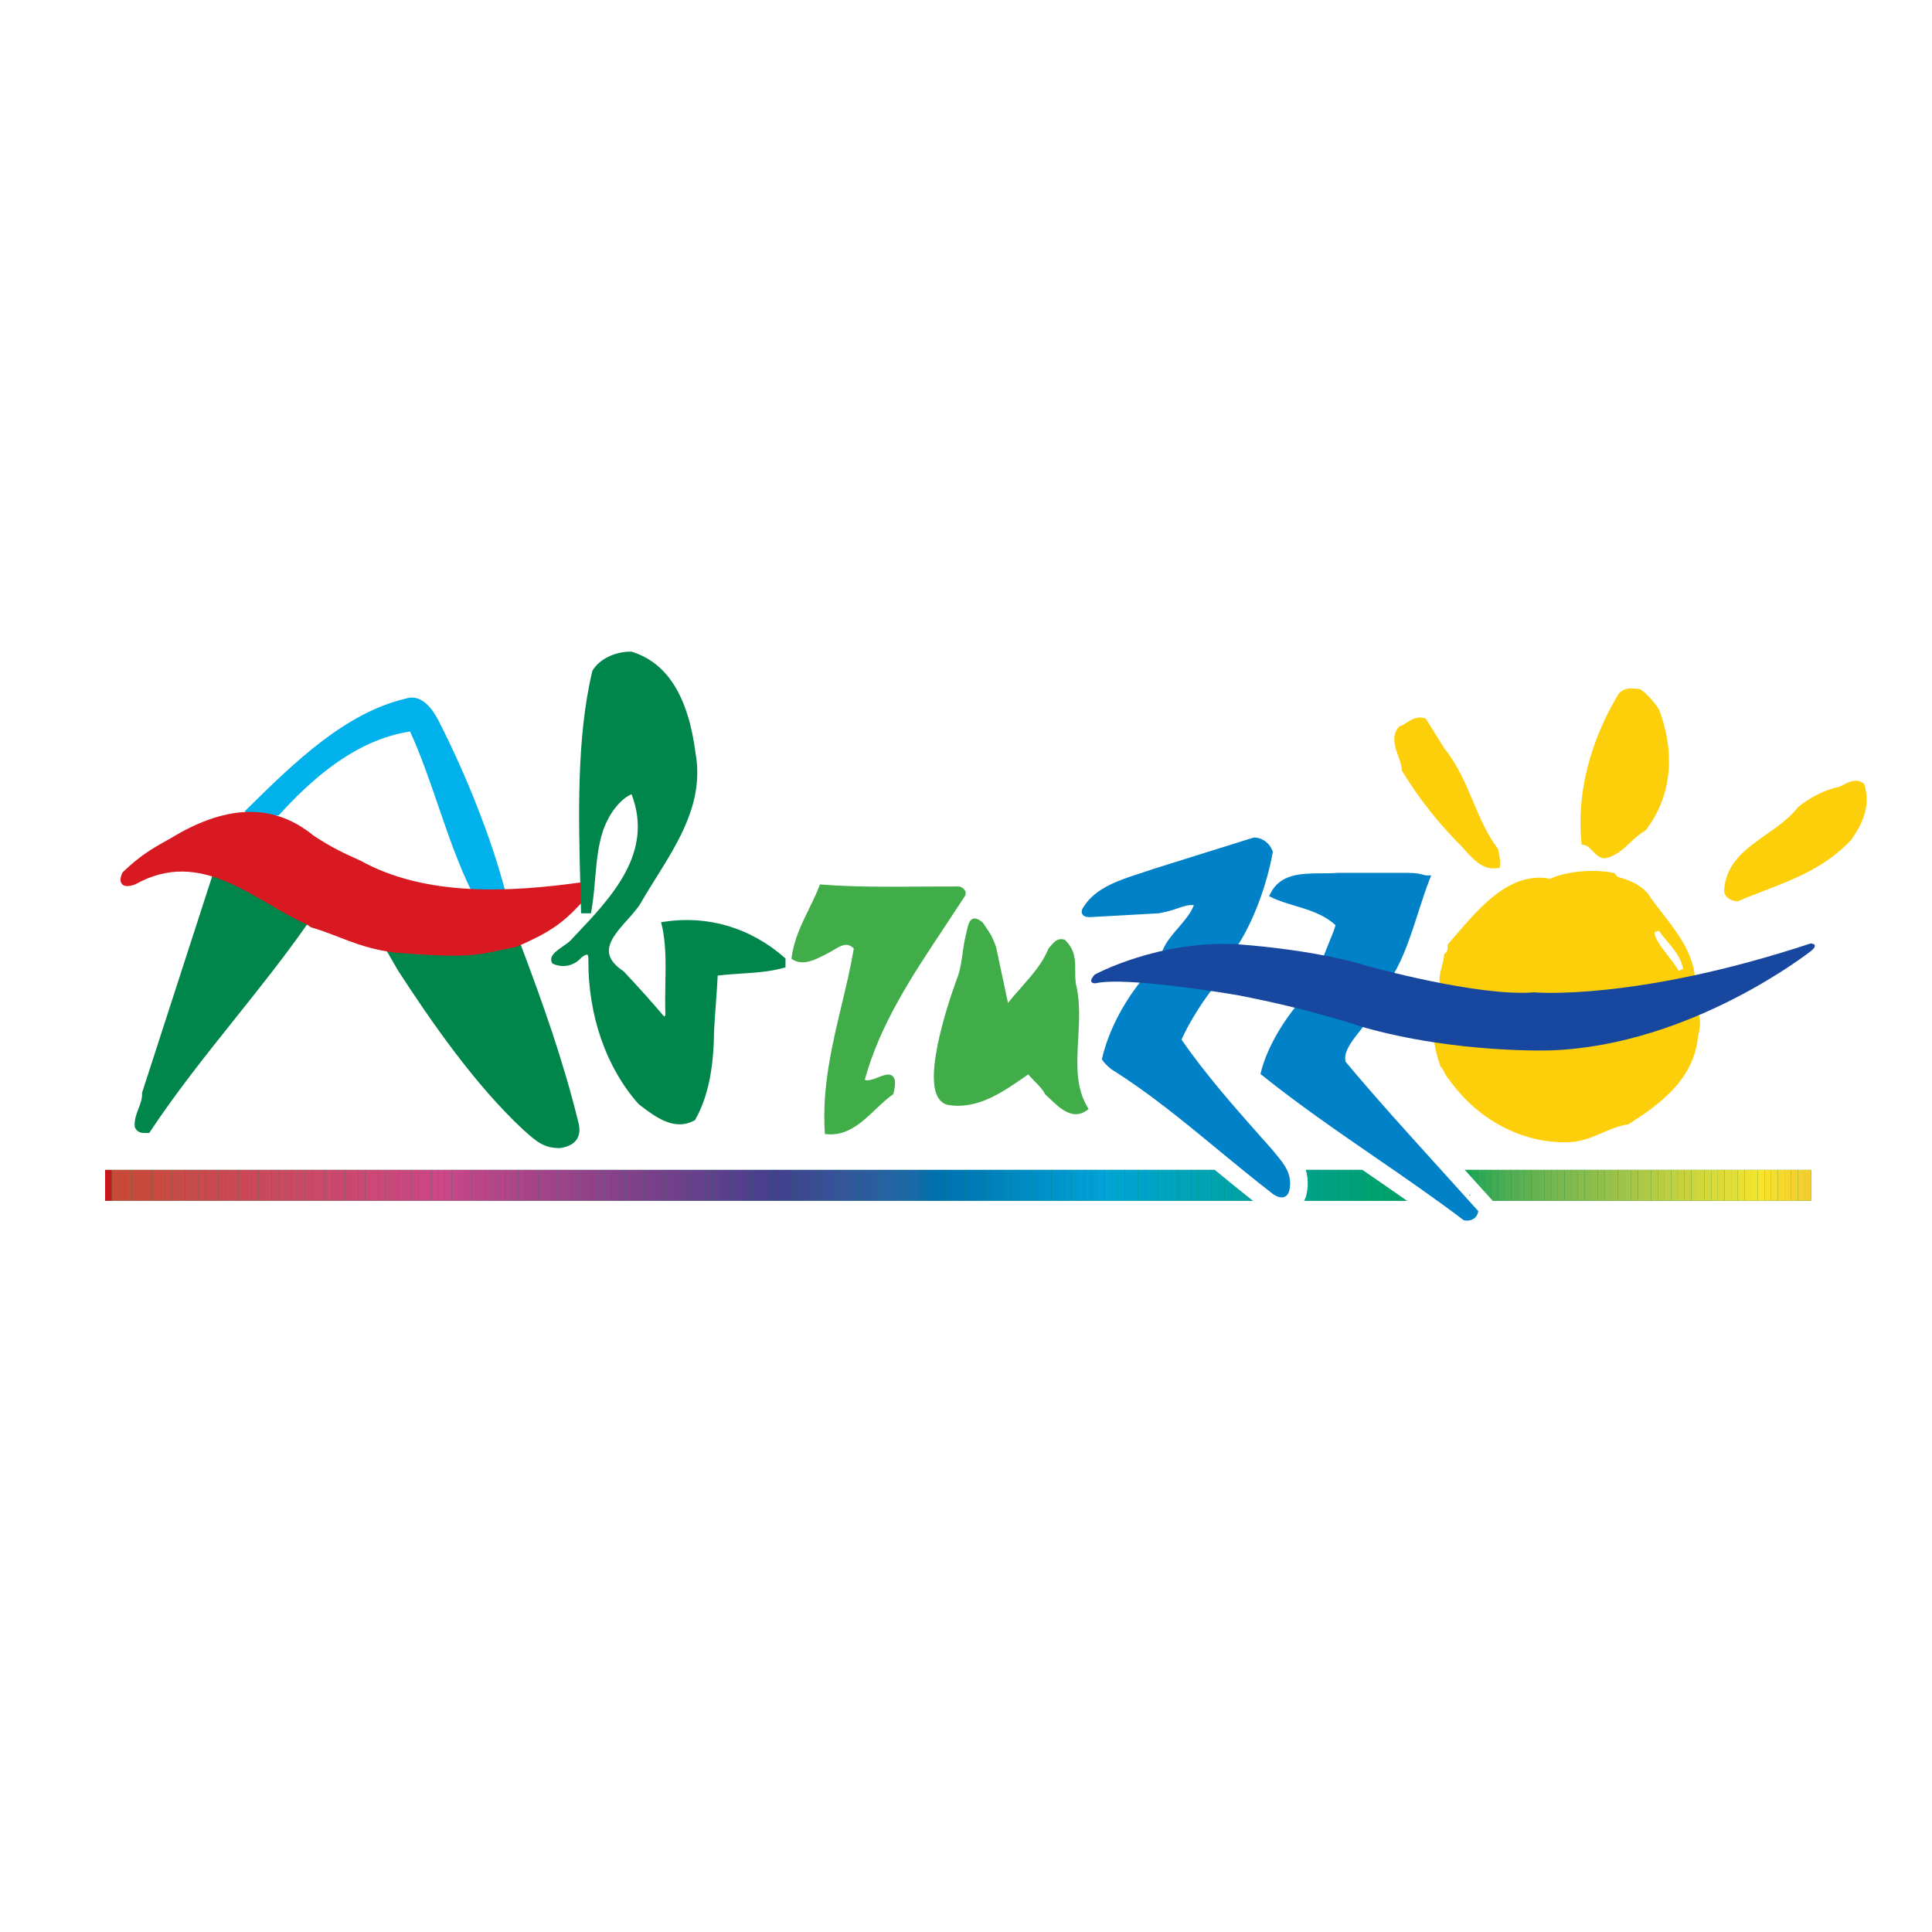 <?xml version="1.0" encoding="utf-8"?>
<!-- Generator: Adobe Illustrator 13.0.0, SVG Export Plug-In . SVG Version: 6.00 Build 14576)  -->
<!DOCTYPE svg PUBLIC "-//W3C//DTD SVG 1.0//EN" "http://www.w3.org/TR/2001/REC-SVG-20010904/DTD/svg10.dtd">
<svg version="1.0" id="Layer_1" xmlns="http://www.w3.org/2000/svg" xmlns:xlink="http://www.w3.org/1999/xlink" x="0px" y="0px"
	 width="192.756px" height="192.756px" viewBox="0 0 192.756 192.756" enable-background="new 0 0 192.756 192.756"
	 xml:space="preserve">
<g>
	<polygon fill-rule="evenodd" clip-rule="evenodd" fill="#FFFFFF" points="0,0 192.756,0 192.756,192.756 0,192.756 0,0 	"/>
	<g>
		<defs>
			<polygon id="SVGID_1_" points="10.489,116.721 180.695,116.721 180.695,119.795 10.489,119.795 10.489,116.721 			"/>
		</defs>
		<use xlink:href="#SVGID_1_"  overflow="visible" fill-rule="evenodd" clip-rule="evenodd" fill="#00854A"/>
		<clipPath id="SVGID_2_">
			<use xlink:href="#SVGID_1_"  overflow="visible"/>
		</clipPath>
		<rect x="10.489" y="116.721" clip-path="url(#SVGID_2_)" fill="#C4161C" width="0" height="3.074"/>
		<rect x="10.489" y="116.721" clip-path="url(#SVGID_2_)" fill="#C4161C" width="0.665" height="3.074"/>
		<rect x="11.154" y="116.721" clip-path="url(#SVGID_2_)" fill="#C74A36" width="0.665" height="3.074"/>
		<rect x="11.819" y="116.721" clip-path="url(#SVGID_2_)" fill="#C74A38" width="0.665" height="3.074"/>
		<rect x="12.484" y="116.721" clip-path="url(#SVGID_2_)" fill="#C74A3A" width="0.665" height="3.074"/>
		<rect x="13.149" y="116.721" clip-path="url(#SVGID_2_)" fill="#C84A3C" width="0.665" height="3.074"/>
		<rect x="13.814" y="116.721" clip-path="url(#SVGID_2_)" fill="#C84A3E" width="0.665" height="3.074"/>
		<rect x="14.479" y="116.721" clip-path="url(#SVGID_2_)" fill="#C84A3F" width="0.665" height="3.074"/>
		<rect x="15.144" y="116.721" clip-path="url(#SVGID_2_)" fill="#C84A41" width="0.665" height="3.074"/>
		<rect x="15.809" y="116.721" clip-path="url(#SVGID_2_)" fill="#C84A43" width="0.665" height="3.074"/>
		<rect x="16.473" y="116.721" clip-path="url(#SVGID_2_)" fill="#C84A45" width="0.665" height="3.074"/>
		<rect x="17.138" y="116.721" clip-path="url(#SVGID_2_)" fill="#C84A46" width="0.665" height="3.074"/>
		<rect x="17.803" y="116.721" clip-path="url(#SVGID_2_)" fill="#C84A48" width="0.665" height="3.074"/>
		<rect x="18.468" y="116.721" clip-path="url(#SVGID_2_)" fill="#C84A4A" width="0.665" height="3.074"/>
		<rect x="19.133" y="116.721" clip-path="url(#SVGID_2_)" fill="#C84A4C" width="0.665" height="3.074"/>
		<rect x="19.797" y="116.721" clip-path="url(#SVGID_2_)" fill="#C84A4D" width="0.665" height="3.074"/>
		<rect x="20.462" y="116.721" clip-path="url(#SVGID_2_)" fill="#C8494F" width="0.665" height="3.074"/>
		<rect x="21.127" y="116.721" clip-path="url(#SVGID_2_)" fill="#C84950" width="0.665" height="3.074"/>
		<rect x="21.792" y="116.721" clip-path="url(#SVGID_2_)" fill="#C94952" width="0.665" height="3.074"/>
		<rect x="22.457" y="116.721" clip-path="url(#SVGID_2_)" fill="#C94954" width="0.665" height="3.074"/>
		<rect x="23.122" y="116.721" clip-path="url(#SVGID_2_)" fill="#C94955" width="0.665" height="3.074"/>
		<rect x="23.787" y="116.721" clip-path="url(#SVGID_2_)" fill="#C94957" width="0.665" height="3.074"/>
		<rect x="24.452" y="116.721" clip-path="url(#SVGID_2_)" fill="#C94959" width="0.665" height="3.074"/>
		<rect x="25.117" y="116.721" clip-path="url(#SVGID_2_)" fill="#C9495A" width="0.665" height="3.074"/>
		<rect x="25.781" y="116.721" clip-path="url(#SVGID_2_)" fill="#C9495C" width="0.665" height="3.074"/>
		<rect x="26.446" y="116.721" clip-path="url(#SVGID_2_)" fill="#CA495D" width="0.665" height="3.074"/>
		<rect x="27.111" y="116.721" clip-path="url(#SVGID_2_)" fill="#CA495F" width="0.665" height="3.074"/>
		<rect x="27.776" y="116.721" clip-path="url(#SVGID_2_)" fill="#CA4960" width="0.665" height="3.074"/>
		<rect x="28.441" y="116.721" clip-path="url(#SVGID_2_)" fill="#CA4962" width="0.665" height="3.074"/>
		<rect x="29.106" y="116.721" clip-path="url(#SVGID_2_)" fill="#CA4964" width="0.665" height="3.074"/>
		<rect x="29.771" y="116.721" clip-path="url(#SVGID_2_)" fill="#CA4965" width="0.665" height="3.074"/>
		<rect x="30.436" y="116.721" clip-path="url(#SVGID_2_)" fill="#CA4967" width="0.665" height="3.074"/>
		<rect x="31.101" y="116.721" clip-path="url(#SVGID_2_)" fill="#CA4969" width="0.665" height="3.074"/>
		<rect x="31.765" y="116.721" clip-path="url(#SVGID_2_)" fill="#CA496B" width="0.665" height="3.074"/>
		<rect x="32.43" y="116.721" clip-path="url(#SVGID_2_)" fill="#CA496C" width="0.665" height="3.074"/>
		<rect x="33.095" y="116.721" clip-path="url(#SVGID_2_)" fill="#CA486D" width="0.665" height="3.074"/>
		<rect x="33.76" y="116.721" clip-path="url(#SVGID_2_)" fill="#CA486F" width="0.665" height="3.074"/>
		<rect x="34.425" y="116.721" clip-path="url(#SVGID_2_)" fill="#CA4870" width="0.665" height="3.074"/>
		<rect x="35.09" y="116.721" clip-path="url(#SVGID_2_)" fill="#CA4872" width="0.665" height="3.074"/>
		<rect x="35.754" y="116.721" clip-path="url(#SVGID_2_)" fill="#CB4874" width="0.665" height="3.074"/>
		<rect x="36.419" y="116.721" clip-path="url(#SVGID_2_)" fill="#CB4875" width="0.665" height="3.074"/>
		<rect x="37.084" y="116.721" clip-path="url(#SVGID_2_)" fill="#CB4877" width="0.665" height="3.074"/>
		<rect x="37.749" y="116.721" clip-path="url(#SVGID_2_)" fill="#CB4878" width="0.665" height="3.074"/>
		<rect x="38.414" y="116.721" clip-path="url(#SVGID_2_)" fill="#CB487A" width="0.665" height="3.074"/>
		<rect x="39.079" y="116.721" clip-path="url(#SVGID_2_)" fill="#CB477B" width="0.665" height="3.074"/>
		<rect x="39.744" y="116.721" clip-path="url(#SVGID_2_)" fill="#CB477D" width="0.665" height="3.074"/>
		<rect x="40.409" y="116.721" clip-path="url(#SVGID_2_)" fill="#CB477F" width="0.665" height="3.074"/>
		<rect x="41.073" y="116.721" clip-path="url(#SVGID_2_)" fill="#CB4780" width="0.665" height="3.074"/>
		<rect x="41.738" y="116.721" clip-path="url(#SVGID_2_)" fill="#CB4782" width="0.665" height="3.074"/>
		<rect x="42.403" y="116.721" clip-path="url(#SVGID_2_)" fill="#CB4783" width="0.665" height="3.074"/>
		<rect x="43.068" y="116.721" clip-path="url(#SVGID_2_)" fill="#CB4785" width="0.665" height="3.074"/>
		<rect x="43.733" y="116.721" clip-path="url(#SVGID_2_)" fill="#CB4788" width="0.665" height="3.074"/>
		<rect x="44.398" y="116.721" clip-path="url(#SVGID_2_)" fill="#C84788" width="0.665" height="3.074"/>
		<rect x="45.062" y="116.721" clip-path="url(#SVGID_2_)" fill="#C44788" width="0.665" height="3.074"/>
		<rect x="45.728" y="116.721" clip-path="url(#SVGID_2_)" fill="#C24688" width="0.665" height="3.074"/>
		<rect x="46.393" y="116.721" clip-path="url(#SVGID_2_)" fill="#BF4588" width="0.665" height="3.074"/>
		<rect x="47.057" y="116.721" clip-path="url(#SVGID_2_)" fill="#BD4588" width="0.665" height="3.074"/>
		<rect x="47.722" y="116.721" clip-path="url(#SVGID_2_)" fill="#BA4588" width="0.665" height="3.074"/>
		<rect x="48.387" y="116.721" clip-path="url(#SVGID_2_)" fill="#B74588" width="0.665" height="3.074"/>
		<rect x="49.052" y="116.721" clip-path="url(#SVGID_2_)" fill="#B54588" width="0.665" height="3.074"/>
		<rect x="49.717" y="116.721" clip-path="url(#SVGID_2_)" fill="#B34588" width="0.665" height="3.074"/>
		<rect x="50.382" y="116.721" clip-path="url(#SVGID_2_)" fill="#B04588" width="0.665" height="3.074"/>
		<rect x="51.046" y="116.721" clip-path="url(#SVGID_2_)" fill="#AD4588" width="0.665" height="3.074"/>
		<rect x="51.711" y="116.721" clip-path="url(#SVGID_2_)" fill="#AB4488" width="0.665" height="3.074"/>
		<rect x="52.376" y="116.721" clip-path="url(#SVGID_2_)" fill="#A84388" width="0.665" height="3.074"/>
		<rect x="53.041" y="116.721" clip-path="url(#SVGID_2_)" fill="#A64388" width="0.665" height="3.074"/>
		<rect x="53.706" y="116.721" clip-path="url(#SVGID_2_)" fill="#A34389" width="0.665" height="3.074"/>
		<rect x="54.371" y="116.721" clip-path="url(#SVGID_2_)" fill="#A14389" width="0.665" height="3.074"/>
		<rect x="55.036" y="116.721" clip-path="url(#SVGID_2_)" fill="#9E4389" width="0.665" height="3.074"/>
		<rect x="55.701" y="116.721" clip-path="url(#SVGID_2_)" fill="#9C4389" width="0.665" height="3.074"/>
		<rect x="56.365" y="116.721" clip-path="url(#SVGID_2_)" fill="#994389" width="0.665" height="3.074"/>
		<rect x="57.03" y="116.721" clip-path="url(#SVGID_2_)" fill="#964389" width="0.665" height="3.074"/>
		<rect x="57.695" y="116.721" clip-path="url(#SVGID_2_)" fill="#944389" width="0.665" height="3.074"/>
		<rect x="58.36" y="116.721" clip-path="url(#SVGID_2_)" fill="#924289" width="0.665" height="3.074"/>
		<rect x="59.025" y="116.721" clip-path="url(#SVGID_2_)" fill="#8F4289" width="0.665" height="3.074"/>
		<rect x="59.69" y="116.721" clip-path="url(#SVGID_2_)" fill="#8C4289" width="0.665" height="3.074"/>
		<rect x="60.354" y="116.721" clip-path="url(#SVGID_2_)" fill="#8A4289" width="0.665" height="3.074"/>
		<rect x="61.02" y="116.721" clip-path="url(#SVGID_2_)" fill="#874189" width="0.665" height="3.074"/>
		<rect x="61.685" y="116.721" clip-path="url(#SVGID_2_)" fill="#844189" width="0.665" height="3.074"/>
		<rect x="62.349" y="116.721" clip-path="url(#SVGID_2_)" fill="#82428A" width="0.665" height="3.074"/>
		<rect x="63.014" y="116.721" clip-path="url(#SVGID_2_)" fill="#7F418A" width="0.665" height="3.074"/>
		<rect x="63.679" y="116.721" clip-path="url(#SVGID_2_)" fill="#7D418A" width="0.665" height="3.074"/>
		<rect x="64.344" y="116.721" clip-path="url(#SVGID_2_)" fill="#7A418A" width="0.665" height="3.074"/>
		<rect x="65.009" y="116.721" clip-path="url(#SVGID_2_)" fill="#78408A" width="0.665" height="3.074"/>
		<rect x="65.673" y="116.721" clip-path="url(#SVGID_2_)" fill="#75408A" width="0.665" height="3.074"/>
		<rect x="66.338" y="116.721" clip-path="url(#SVGID_2_)" fill="#72408A" width="0.665" height="3.074"/>
		<rect x="67.003" y="116.721" clip-path="url(#SVGID_2_)" fill="#70408B" width="0.665" height="3.074"/>
		<rect x="67.668" y="116.721" clip-path="url(#SVGID_2_)" fill="#6D408B" width="0.665" height="3.074"/>
		<rect x="68.333" y="116.721" clip-path="url(#SVGID_2_)" fill="#6B408B" width="0.665" height="3.074"/>
		<rect x="68.998" y="116.721" clip-path="url(#SVGID_2_)" fill="#68408B" width="0.665" height="3.074"/>
		<rect x="69.663" y="116.721" clip-path="url(#SVGID_2_)" fill="#65408B" width="0.665" height="3.074"/>
		<rect x="70.328" y="116.721" clip-path="url(#SVGID_2_)" fill="#62408B" width="0.665" height="3.074"/>
		<rect x="70.993" y="116.721" clip-path="url(#SVGID_2_)" fill="#5F408B" width="0.665" height="3.074"/>
		<rect x="71.657" y="116.721" clip-path="url(#SVGID_2_)" fill="#5C3F8B" width="0.665" height="3.074"/>
		<rect x="72.322" y="116.721" clip-path="url(#SVGID_2_)" fill="#593F8B" width="0.665" height="3.074"/>
		<rect x="72.987" y="116.721" clip-path="url(#SVGID_2_)" fill="#563F8B" width="0.665" height="3.074"/>
		<rect x="73.652" y="116.721" clip-path="url(#SVGID_2_)" fill="#533F8B" width="0.665" height="3.074"/>
		<rect x="74.317" y="116.721" clip-path="url(#SVGID_2_)" fill="#503F8B" width="0.665" height="3.074"/>
		<rect x="74.981" y="116.721" clip-path="url(#SVGID_2_)" fill="#4C3F8B" width="0.665" height="3.074"/>
		<rect x="75.646" y="116.721" clip-path="url(#SVGID_2_)" fill="#493F8C" width="0.665" height="3.074"/>
		<rect x="76.312" y="116.721" clip-path="url(#SVGID_2_)" fill="#453F8C" width="0.665" height="3.074"/>
		<rect x="76.976" y="116.721" clip-path="url(#SVGID_2_)" fill="#423F8C" width="0.665" height="3.074"/>
		<rect x="77.641" y="116.721" clip-path="url(#SVGID_2_)" fill="#41418D" width="0.665" height="3.074"/>
		<rect x="78.306" y="116.721" clip-path="url(#SVGID_2_)" fill="#3F438F" width="0.665" height="3.074"/>
		<rect x="78.971" y="116.721" clip-path="url(#SVGID_2_)" fill="#3E4690" width="0.665" height="3.074"/>
		<rect x="79.636" y="116.721" clip-path="url(#SVGID_2_)" fill="#3D4891" width="0.665" height="3.074"/>
		<rect x="80.301" y="116.721" clip-path="url(#SVGID_2_)" fill="#3C4A93" width="0.665" height="3.074"/>
		<rect x="80.965" y="116.721" clip-path="url(#SVGID_2_)" fill="#3B4C94" width="0.665" height="3.074"/>
		<rect x="81.63" y="116.721" clip-path="url(#SVGID_2_)" fill="#394F95" width="0.665" height="3.074"/>
		<rect x="82.295" y="116.721" clip-path="url(#SVGID_2_)" fill="#385097" width="0.665" height="3.074"/>
		<rect x="82.96" y="116.721" clip-path="url(#SVGID_2_)" fill="#365298" width="0.665" height="3.074"/>
		<rect x="83.625" y="116.721" clip-path="url(#SVGID_2_)" fill="#355499" width="0.665" height="3.074"/>
		<rect x="84.29" y="116.721" clip-path="url(#SVGID_2_)" fill="#33579B" width="0.665" height="3.074"/>
		<rect x="84.955" y="116.721" clip-path="url(#SVGID_2_)" fill="#30599C" width="0.665" height="3.074"/>
		<rect x="85.62" y="116.721" clip-path="url(#SVGID_2_)" fill="#2E5A9D" width="0.665" height="3.074"/>
		<rect x="86.285" y="116.721" clip-path="url(#SVGID_2_)" fill="#2C5C9F" width="0.665" height="3.074"/>
		<rect x="86.949" y="116.721" clip-path="url(#SVGID_2_)" fill="#2A5EA0" width="0.665" height="3.074"/>
		<rect x="87.614" y="116.721" clip-path="url(#SVGID_2_)" fill="#2860A2" width="0.665" height="3.074"/>
		<rect x="88.279" y="116.721" clip-path="url(#SVGID_2_)" fill="#2662A3" width="0.665" height="3.074"/>
		<rect x="88.944" y="116.721" clip-path="url(#SVGID_2_)" fill="#2364A4" width="0.665" height="3.074"/>
		<rect x="89.609" y="116.721" clip-path="url(#SVGID_2_)" fill="#1F66A6" width="0.665" height="3.074"/>
		<rect x="90.273" y="116.721" clip-path="url(#SVGID_2_)" fill="#1C68A7" width="0.665" height="3.074"/>
		<rect x="90.938" y="116.721" clip-path="url(#SVGID_2_)" fill="#186AA9" width="0.665" height="3.074"/>
		<rect x="91.604" y="116.721" clip-path="url(#SVGID_2_)" fill="#106BAA" width="0.665" height="3.074"/>
		<rect x="92.268" y="116.721" clip-path="url(#SVGID_2_)" fill="#076EAC" width="0.665" height="3.074"/>
		<rect x="92.933" y="116.721" clip-path="url(#SVGID_2_)" fill="#006FAD" width="0.665" height="3.074"/>
		<rect x="93.598" y="116.721" clip-path="url(#SVGID_2_)" fill="#0071AF" width="0.665" height="3.074"/>
		<rect x="94.263" y="116.721" clip-path="url(#SVGID_2_)" fill="#0074B1" width="0.665" height="3.074"/>
		<rect x="94.928" y="116.721" clip-path="url(#SVGID_2_)" fill="#0076B2" width="0.665" height="3.074"/>
		<rect x="95.593" y="116.721" clip-path="url(#SVGID_2_)" fill="#0077B4" width="0.665" height="3.074"/>
		<rect x="96.257" y="116.721" clip-path="url(#SVGID_2_)" fill="#007AB6" width="0.665" height="3.074"/>
		<rect x="96.922" y="116.721" clip-path="url(#SVGID_2_)" fill="#007BB7" width="0.665" height="3.074"/>
		<rect x="97.587" y="116.721" clip-path="url(#SVGID_2_)" fill="#007DB8" width="0.665" height="3.074"/>
		<rect x="98.252" y="116.721" clip-path="url(#SVGID_2_)" fill="#0080BB" width="0.665" height="3.074"/>
		<rect x="98.917" y="116.721" clip-path="url(#SVGID_2_)" fill="#0082BC" width="0.665" height="3.074"/>
		<rect x="99.582" y="116.721" clip-path="url(#SVGID_2_)" fill="#0083BE" width="0.665" height="3.074"/>
		<rect x="100.247" y="116.721" clip-path="url(#SVGID_2_)" fill="#0086C0" width="0.664" height="3.074"/>
		<rect x="100.911" y="116.721" clip-path="url(#SVGID_2_)" fill="#0088C1" width="0.665" height="3.074"/>
		<rect x="101.576" y="116.721" clip-path="url(#SVGID_2_)" fill="#008AC3" width="0.665" height="3.074"/>
		<rect x="102.241" y="116.721" clip-path="url(#SVGID_2_)" fill="#008CC4" width="0.665" height="3.074"/>
		<rect x="102.906" y="116.721" clip-path="url(#SVGID_2_)" fill="#008EC7" width="0.665" height="3.074"/>
		<rect x="103.571" y="116.721" clip-path="url(#SVGID_2_)" fill="#0090C8" width="0.665" height="3.074"/>
		<rect x="104.236" y="116.721" clip-path="url(#SVGID_2_)" fill="#0092CA" width="0.664" height="3.074"/>
		<rect x="104.9" y="116.721" clip-path="url(#SVGID_2_)" fill="#0094CB" width="0.665" height="3.074"/>
		<rect x="105.565" y="116.721" clip-path="url(#SVGID_2_)" fill="#0095CD" width="0.665" height="3.074"/>
		<rect x="106.23" y="116.721" clip-path="url(#SVGID_2_)" fill="#0098CF" width="0.665" height="3.074"/>
		<rect x="106.896" y="116.721" clip-path="url(#SVGID_2_)" fill="#009AD1" width="0.665" height="3.074"/>
		<rect x="107.561" y="116.721" clip-path="url(#SVGID_2_)" fill="#009CD3" width="0.664" height="3.074"/>
		<rect x="108.225" y="116.721" clip-path="url(#SVGID_2_)" fill="#009ED4" width="0.665" height="3.074"/>
		<rect x="108.89" y="116.721" clip-path="url(#SVGID_2_)" fill="#00A0D6" width="0.665" height="3.074"/>
		<rect x="109.555" y="116.721" clip-path="url(#SVGID_2_)" fill="#00A2D8" width="0.665" height="3.074"/>
		<rect x="110.22" y="116.721" clip-path="url(#SVGID_2_)" fill="#00A4D7" width="0.665" height="3.074"/>
		<rect x="110.885" y="116.721" clip-path="url(#SVGID_2_)" fill="#00A4D3" width="0.665" height="3.074"/>
		<rect x="111.55" y="116.721" clip-path="url(#SVGID_2_)" fill="#00A4D1" width="0.664" height="3.074"/>
		<rect x="112.214" y="116.721" clip-path="url(#SVGID_2_)" fill="#00A4CE" width="0.665" height="3.074"/>
		<rect x="112.879" y="116.721" clip-path="url(#SVGID_2_)" fill="#00A4CC" width="0.665" height="3.074"/>
		<rect x="113.544" y="116.721" clip-path="url(#SVGID_2_)" fill="#00A4C9" width="0.665" height="3.074"/>
		<rect x="114.209" y="116.721" clip-path="url(#SVGID_2_)" fill="#00A4C7" width="0.665" height="3.074"/>
		<rect x="114.874" y="116.721" clip-path="url(#SVGID_2_)" fill="#00A3C4" width="0.665" height="3.074"/>
		<rect x="115.539" y="116.721" clip-path="url(#SVGID_2_)" fill="#00A3C2" width="0.664" height="3.074"/>
		<rect x="116.203" y="116.721" clip-path="url(#SVGID_2_)" fill="#00A4C0" width="0.665" height="3.074"/>
		<rect x="116.868" y="116.721" clip-path="url(#SVGID_2_)" fill="#00A4BD" width="0.665" height="3.074"/>
		<rect x="117.533" y="116.721" clip-path="url(#SVGID_2_)" fill="#00A3BA" width="0.665" height="3.074"/>
		<rect x="118.198" y="116.721" clip-path="url(#SVGID_2_)" fill="#00A3B8" width="0.665" height="3.074"/>
		<rect x="118.863" y="116.721" clip-path="url(#SVGID_2_)" fill="#00A3B5" width="0.665" height="3.074"/>
		<rect x="119.528" y="116.721" clip-path="url(#SVGID_2_)" fill="#00A3B3" width="0.664" height="3.074"/>
		<rect x="120.192" y="116.721" clip-path="url(#SVGID_2_)" fill="#00A3B1" width="0.665" height="3.074"/>
		<rect x="120.857" y="116.721" clip-path="url(#SVGID_2_)" fill="#00A3AE" width="0.665" height="3.074"/>
		<rect x="121.522" y="116.721" clip-path="url(#SVGID_2_)" fill="#00A3AB" width="0.665" height="3.074"/>
		<rect x="122.188" y="116.721" clip-path="url(#SVGID_2_)" fill="#00A3A9" width="0.665" height="3.074"/>
		<rect x="122.853" y="116.721" clip-path="url(#SVGID_2_)" fill="#00A2A6" width="0.664" height="3.074"/>
		<rect x="123.517" y="116.721" clip-path="url(#SVGID_2_)" fill="#00A2A4" width="0.665" height="3.074"/>
		<rect x="124.182" y="116.721" clip-path="url(#SVGID_2_)" fill="#00A2A1" width="0.665" height="3.074"/>
		<rect x="124.847" y="116.721" clip-path="url(#SVGID_2_)" fill="#00A29E" width="0.665" height="3.074"/>
		<rect x="125.512" y="116.721" clip-path="url(#SVGID_2_)" fill="#00A29C" width="0.665" height="3.074"/>
		<rect x="126.177" y="116.721" clip-path="url(#SVGID_2_)" fill="#00A299" width="0.665" height="3.074"/>
		<rect x="126.842" y="116.721" clip-path="url(#SVGID_2_)" fill="#00A297" width="0.664" height="3.074"/>
		<rect x="127.506" y="116.721" clip-path="url(#SVGID_2_)" fill="#00A294" width="0.665" height="3.074"/>
		<rect x="128.171" y="116.721" clip-path="url(#SVGID_2_)" fill="#00A192" width="0.665" height="3.074"/>
		<rect x="128.836" y="116.721" clip-path="url(#SVGID_2_)" fill="#00A28F" width="0.665" height="3.074"/>
		<rect x="129.501" y="116.721" clip-path="url(#SVGID_2_)" fill="#00A28D" width="0.665" height="3.074"/>
		<rect x="130.166" y="116.721" clip-path="url(#SVGID_2_)" fill="#00A28A" width="0.665" height="3.074"/>
		<rect x="130.831" y="116.721" clip-path="url(#SVGID_2_)" fill="#00A188" width="0.664" height="3.074"/>
		<rect x="131.495" y="116.721" clip-path="url(#SVGID_2_)" fill="#00A185" width="0.665" height="3.074"/>
		<rect x="132.16" y="116.721" clip-path="url(#SVGID_2_)" fill="#00A183" width="0.665" height="3.074"/>
		<rect x="132.825" y="116.721" clip-path="url(#SVGID_2_)" fill="#00A180" width="0.665" height="3.074"/>
		<rect x="133.49" y="116.721" clip-path="url(#SVGID_2_)" fill="#00A17E" width="0.665" height="3.074"/>
		<rect x="134.155" y="116.721" clip-path="url(#SVGID_2_)" fill="#00A17B" width="0.665" height="3.074"/>
		<rect x="134.82" y="116.721" clip-path="url(#SVGID_2_)" fill="#00A179" width="0.664" height="3.074"/>
		<rect x="135.484" y="116.721" clip-path="url(#SVGID_2_)" fill="#00A176" width="0.665" height="3.074"/>
		<rect x="136.149" y="116.721" clip-path="url(#SVGID_2_)" fill="#00A173" width="0.665" height="3.074"/>
		<rect x="136.814" y="116.721" clip-path="url(#SVGID_2_)" fill="#00A170" width="0.665" height="3.074"/>
		<rect x="137.479" y="116.721" clip-path="url(#SVGID_2_)" fill="#00A16D" width="0.665" height="3.074"/>
		<rect x="138.145" y="116.721" clip-path="url(#SVGID_2_)" fill="#00A16B" width="0.664" height="3.074"/>
		<rect x="138.809" y="116.721" clip-path="url(#SVGID_2_)" fill="#00A168" width="0.665" height="3.074"/>
		<rect x="139.474" y="116.721" clip-path="url(#SVGID_2_)" fill="#00A164" width="0.665" height="3.074"/>
		<rect x="140.139" y="116.721" clip-path="url(#SVGID_2_)" fill="#00A062" width="0.665" height="3.074"/>
		<rect x="140.804" y="116.721" clip-path="url(#SVGID_2_)" fill="#00A05F" width="0.665" height="3.074"/>
		<rect x="141.469" y="116.721" clip-path="url(#SVGID_2_)" fill="#00A05B" width="0.665" height="3.074"/>
		<rect x="142.134" y="116.721" clip-path="url(#SVGID_2_)" fill="#00A159" width="0.664" height="3.074"/>
		<rect x="142.798" y="116.721" clip-path="url(#SVGID_2_)" fill="#00A158" width="0.665" height="3.074"/>
		<rect x="143.463" y="116.721" clip-path="url(#SVGID_2_)" fill="#00A257" width="0.665" height="3.074"/>
		<rect x="144.128" y="116.721" clip-path="url(#SVGID_2_)" fill="#00A357" width="0.665" height="3.074"/>
		<rect x="144.793" y="116.721" clip-path="url(#SVGID_2_)" fill="#00A457" width="0.665" height="3.074"/>
		<rect x="145.458" y="116.721" clip-path="url(#SVGID_2_)" fill="#00A556" width="0.665" height="3.074"/>
		<rect x="146.123" y="116.721" clip-path="url(#SVGID_2_)" fill="#15A655" width="0.664" height="3.074"/>
		<rect x="146.787" y="116.721" clip-path="url(#SVGID_2_)" fill="#24A755" width="0.665" height="3.074"/>
		<rect x="147.452" y="116.721" clip-path="url(#SVGID_2_)" fill="#30A855" width="0.665" height="3.074"/>
		<rect x="148.117" y="116.721" clip-path="url(#SVGID_2_)" fill="#38A954" width="0.665" height="3.074"/>
		<rect x="148.782" y="116.721" clip-path="url(#SVGID_2_)" fill="#41AB54" width="0.665" height="3.074"/>
		<rect x="149.447" y="116.721" clip-path="url(#SVGID_2_)" fill="#48AC54" width="0.664" height="3.074"/>
		<rect x="150.111" y="116.721" clip-path="url(#SVGID_2_)" fill="#4FAD53" width="0.665" height="3.074"/>
		<rect x="150.776" y="116.721" clip-path="url(#SVGID_2_)" fill="#54AE53" width="0.665" height="3.074"/>
		<rect x="151.441" y="116.721" clip-path="url(#SVGID_2_)" fill="#5AB052" width="0.665" height="3.074"/>
		<rect x="152.106" y="116.721" clip-path="url(#SVGID_2_)" fill="#5FB152" width="0.665" height="3.074"/>
		<rect x="152.771" y="116.721" clip-path="url(#SVGID_2_)" fill="#65B251" width="0.665" height="3.074"/>
		<rect x="153.437" y="116.721" clip-path="url(#SVGID_2_)" fill="#69B350" width="0.664" height="3.074"/>
		<rect x="154.101" y="116.721" clip-path="url(#SVGID_2_)" fill="#6FB450" width="0.665" height="3.074"/>
		<rect x="154.766" y="116.721" clip-path="url(#SVGID_2_)" fill="#74B64F" width="0.665" height="3.074"/>
		<rect x="155.431" y="116.721" clip-path="url(#SVGID_2_)" fill="#78B74F" width="0.665" height="3.074"/>
		<rect x="156.096" y="116.721" clip-path="url(#SVGID_2_)" fill="#7DB94E" width="0.665" height="3.074"/>
		<rect x="156.761" y="116.721" clip-path="url(#SVGID_2_)" fill="#81BA4E" width="0.665" height="3.074"/>
		<rect x="157.426" y="116.721" clip-path="url(#SVGID_2_)" fill="#86BB4D" width="0.664" height="3.074"/>
		<rect x="158.09" y="116.721" clip-path="url(#SVGID_2_)" fill="#8ABC4C" width="0.665" height="3.074"/>
		<rect x="158.755" y="116.721" clip-path="url(#SVGID_2_)" fill="#8EBE4C" width="0.665" height="3.074"/>
		<rect x="159.42" y="116.721" clip-path="url(#SVGID_2_)" fill="#92BF4A" width="0.665" height="3.074"/>
		<rect x="160.085" y="116.721" clip-path="url(#SVGID_2_)" fill="#97C14A" width="0.665" height="3.074"/>
		<rect x="160.75" y="116.721" clip-path="url(#SVGID_2_)" fill="#9CC249" width="0.664" height="3.074"/>
		<rect x="161.414" y="116.721" clip-path="url(#SVGID_2_)" fill="#9FC348" width="0.665" height="3.074"/>
		<rect x="162.079" y="116.721" clip-path="url(#SVGID_2_)" fill="#A4C547" width="0.665" height="3.074"/>
		<rect x="162.744" y="116.721" clip-path="url(#SVGID_2_)" fill="#A7C647" width="0.665" height="3.074"/>
		<rect x="163.409" y="116.721" clip-path="url(#SVGID_2_)" fill="#ACC846" width="0.665" height="3.074"/>
		<rect x="164.074" y="116.721" clip-path="url(#SVGID_2_)" fill="#B0C945" width="0.665" height="3.074"/>
		<rect x="164.739" y="116.721" clip-path="url(#SVGID_2_)" fill="#B5CB44" width="0.664" height="3.074"/>
		<rect x="165.403" y="116.721" clip-path="url(#SVGID_2_)" fill="#B9CD43" width="0.665" height="3.074"/>
		<rect x="166.068" y="116.721" clip-path="url(#SVGID_2_)" fill="#BDCE42" width="0.665" height="3.074"/>
		<rect x="166.733" y="116.721" clip-path="url(#SVGID_2_)" fill="#C1D040" width="0.665" height="3.074"/>
		<rect x="167.398" y="116.721" clip-path="url(#SVGID_2_)" fill="#C5D13F" width="0.665" height="3.074"/>
		<rect x="168.063" y="116.721" clip-path="url(#SVGID_2_)" fill="#C9D23E" width="0.665" height="3.074"/>
		<rect x="168.729" y="116.721" clip-path="url(#SVGID_2_)" fill="#CED53C" width="0.664" height="3.074"/>
		<rect x="169.393" y="116.721" clip-path="url(#SVGID_2_)" fill="#D1D63B" width="0.665" height="3.074"/>
		<rect x="170.058" y="116.721" clip-path="url(#SVGID_2_)" fill="#D6D83A" width="0.665" height="3.074"/>
		<rect x="170.723" y="116.721" clip-path="url(#SVGID_2_)" fill="#D9D939" width="0.665" height="3.074"/>
		<rect x="171.388" y="116.721" clip-path="url(#SVGID_2_)" fill="#DDDA37" width="0.665" height="3.074"/>
		<rect x="172.053" y="116.721" clip-path="url(#SVGID_2_)" fill="#E2DC36" width="0.664" height="3.074"/>
		<rect x="172.717" y="116.721" clip-path="url(#SVGID_2_)" fill="#E5DD34" width="0.665" height="3.074"/>
		<rect x="173.382" y="116.721" clip-path="url(#SVGID_2_)" fill="#EAE033" width="0.665" height="3.074"/>
		<rect x="174.047" y="116.721" clip-path="url(#SVGID_2_)" fill="#EEE12F" width="0.665" height="3.074"/>
		<rect x="174.712" y="116.721" clip-path="url(#SVGID_2_)" fill="#F2E32E" width="0.665" height="3.074"/>
		<rect x="175.377" y="116.721" clip-path="url(#SVGID_2_)" fill="#F8E42B" width="0.665" height="3.074"/>
		<rect x="176.042" y="116.721" clip-path="url(#SVGID_2_)" fill="#F7DF2C" width="0.664" height="3.074"/>
		<rect x="176.706" y="116.721" clip-path="url(#SVGID_2_)" fill="#F6DC2D" width="0.665" height="3.074"/>
		<rect x="177.371" y="116.721" clip-path="url(#SVGID_2_)" fill="#F6D92D" width="0.665" height="3.074"/>
		<rect x="178.036" y="116.721" clip-path="url(#SVGID_2_)" fill="#F6D62E" width="0.665" height="3.074"/>
		<rect x="178.701" y="116.721" clip-path="url(#SVGID_2_)" fill="#F5D32E" width="0.665" height="3.074"/>
		<rect x="179.366" y="116.721" clip-path="url(#SVGID_2_)" fill="#F5D02F" width="0.665" height="3.074"/>
		<rect x="180.031" y="116.721" clip-path="url(#SVGID_2_)" fill="#F4CD2F" width="0.664" height="3.074"/>
	</g>
	<path fill="none" stroke="#FFFFFF" stroke-width="3.517" stroke-linejoin="round" stroke-miterlimit="2.613" d="M26.383,81.746
		l3.554-4.338l5.754-4.158l5.077-2.169l2.876,2.893l2.539,6.869l1.692,4.88l1.861,4.52l-13.03,0.542L26.383,81.746L26.383,81.746z
		 M30.411,92.059c-0.969-0.54-1.936-1.136-2.871-1.712c-1.883-1.161-3.83-2.361-5.914-3.182l-0.143-0.056l-0.107,0.115l-0.178,0.19
		l-0.039,0.041l-0.018,0.055l-6.955,21.475l-0.015,0.047l0.002,0.047c0.023,0.545-0.159,1.014-0.35,1.512
		c-0.21,0.545-0.428,1.109-0.385,1.803l0.003,0.051l0.021,0.045c0.268,0.572,0.782,0.559,1.156,0.551
		c0.052-0.002,0.1-0.002,0.148-0.002h0.123l0.072-0.109c2.56-3.879,5.584-7.664,8.508-11.326c2.388-2.99,4.856-6.081,7.022-9.166
		l0.167-0.239L30.411,92.059L30.411,92.059z M57.725,112.059c-1.509-6.197-3.629-12.123-5.695-17.601l-0.079-0.209l-0.203,0.059
		c-3.924,1.125-9.231,0.866-12.889,0.248l-0.239,0.384l1.109,1.916c3.267,5.026,7.631,11.358,12.484,15.866
		c0.004,0.004,0.126,0.111,0.126,0.111c1.2,1.068,1.923,1.713,3.507,1.713h0.016l0.017-0.002c0.82-0.121,1.388-0.428,1.688-0.908
		C57.825,113.221,57.879,112.691,57.725,112.059L57.725,112.059z M165.545,70.842l-0.008-0.021l-0.012-0.02
		c-0.43-0.73-1.45-1.856-1.945-2.055l-0.04-0.016h-0.044c-0.105,0-0.222-0.01-0.344-0.021c-0.496-0.043-1.114-0.097-1.655,0.505
		l-0.016,0.018l-0.013,0.021c-2.004,3.342-4.271,8.623-3.691,14.804l0.02,0.208l0.194,0.02c0.335,0.033,0.606,0.315,0.895,0.613
		c0.313,0.325,0.639,0.662,1.096,0.741l0.034,0.006l0.035-0.005c1.085-0.159,1.844-0.871,2.578-1.561
		c0.465-0.437,0.945-0.888,1.512-1.205l0.042-0.024l0.031-0.04C166.728,79.526,167.199,75.276,165.545,70.842L165.545,70.842z
		 M149.498,84.899l-0.035-0.163l-0.013-0.059c0-0.001-0.035-0.047-0.035-0.047c-1.05-1.377-1.726-2.971-2.441-4.659
		c-0.766-1.807-1.558-3.674-2.855-5.281l-1.822-2.92l-0.047-0.075l-0.081-0.027c-0.76-0.25-1.323,0.109-1.819,0.426
		c-0.233,0.147-0.453,0.288-0.68,0.36l-0.059,0.019l-0.043,0.046c-0.803,0.878-0.384,2.046-0.046,2.984
		c0.172,0.478,0.334,0.93,0.334,1.287v0.075l0.038,0.063c1.628,2.702,3.73,5.354,6.079,7.668c-0.012-0.012,0.127,0.146,0.127,0.146
		c0.827,0.945,1.856,2.122,3.347,1.871l0.183-0.031l0.017-0.197C149.694,85.817,149.594,85.351,149.498,84.899L149.498,84.899z
		 M186.009,78.284l-0.025-0.081l-0.065-0.047c-0.726-0.535-1.479-0.134-2.085,0.188c-0.109,0.058-0.211,0.112-0.31,0.159
		c-1.317,0.243-2.771,0.947-4.1,1.989l-0.024,0.019l-0.019,0.025c-0.84,1.092-2.032,1.928-3.186,2.737
		c-1.997,1.4-4.062,2.848-4.179,5.628l-0.002,0.032l0.007,0.032c0.13,0.658,0.762,0.928,1.311,0.96l0.054,0.003l0.05-0.021
		c0.826-0.361,1.671-0.688,2.566-1.033c3.043-1.175,6.191-2.389,8.681-5.07l0.011-0.012l0.01-0.014
		C185.607,82.507,186.727,80.554,186.009,78.284L186.009,78.284z M169.105,97.443c-0.256-2.466-1.778-4.429-3.249-6.326
		c-0.525-0.678-1.022-1.318-1.455-1.972l-0.01-0.014l-0.012-0.013c-0.842-0.956-1.925-1.332-2.969-1.626l-0.311-0.332l-0.052-0.055
		l-0.07-0.016c-1.744-0.362-4.555-0.239-6.294,0.584c-3.984-0.746-6.942,2.711-9.554,5.765l-0.644,0.75l-0.075,0.088
		c0,0,0.015,0.118,0.015,0.118c0.041,0.333-0.039,0.561-0.263,0.74l-0.089,0.071l-0.006,0.118c-0.019,0.352-0.12,0.74-0.219,1.116
		c-0.169,0.642-0.345,1.304-0.149,1.909l0.052,0.16l0.157,0.01c1.26,0.09,2.693,0.324,4.211,0.572
		c2.587,0.424,5.262,0.859,7.443,0.641c0.849,0.105,1.314-0.039,1.9-0.225c0.164-0.051,0.335-0.105,0.527-0.158
		c2.192-0.098,4.384-0.51,6.503-0.908c1.53-0.289,2.977-0.561,4.398-0.717l0.238-0.027L169.105,97.443L169.105,97.443z
		 M166.359,93.947c-0.319-0.375-0.62-0.729-0.836-1.08l-0.437,0.122c-0.038,0.59,0.612,1.435,1.365,2.413
		c0.393,0.509,0.798,1.036,1.028,1.449l0.438-0.169C167.756,95.591,167.014,94.717,166.359,93.947L166.359,93.947z M169.405,101.123
		c-0.14-0.209-0.34-0.334-0.598-0.369l-0.063-0.01l-0.059,0.027c-1.895,0.834-4.317,1.182-6.454,1.486
		c-0.606,0.088-1.18,0.17-1.716,0.26c-2.786,0.746-5.392,0.609-8.15,0.465c-2.205-0.117-4.485-0.236-6.959,0.1l-1.972-0.375
		l-0.179-0.033l-0.077,0.174c-0.372,0.83,0.308,2.895,0.524,3.508l0.021,0.055l0.04,0.041c0.152,0.152,0.203,0.262,0.279,0.426
		c0.103,0.219,0.229,0.492,0.622,0.945c2.83,3.971,7.391,6.326,11.887,6.127c1.225-0.031,2.287-0.486,3.314-0.928
		c0.849-0.363,1.649-0.707,2.546-0.838l0.048-0.006l0.041-0.027c3.088-1.963,6.421-4.404,6.892-8.566
		c0.012-0.064,0.031-0.16,0.051-0.262C169.58,102.625,169.768,101.67,169.405,101.123L169.405,101.123z M96.317,88.93
		c-0.114-0.323-0.503-0.456-0.58-0.479l-0.033-0.009c0.002,0-0.031,0-0.031,0l-3.795,0.012c-3.286,0.024-6.684,0.051-9.896-0.202
		l-0.171-0.013l-0.066,0.17c-0.304,0.786-0.683,1.557-1.048,2.304c-0.729,1.49-1.484,3.031-1.709,4.781l-0.022,0.17l0.14,0.085
		c1.037,0.632,2.279-0.016,3.278-0.536c0.146-0.076,0.284-0.148,0.417-0.214c0.016-0.008,0.25-0.15,0.25-0.15
		c0.972-0.587,1.489-0.849,2.133-0.21c-0.306,1.824-0.736,3.632-1.192,5.542c-0.976,4.08-1.984,8.301-1.706,12.744l0.014,0.219
		l0.204,0.018c2.043,0.182,3.471-1.17,4.851-2.477c0.546-0.518,1.111-1.053,1.697-1.471l0.076-0.053l0.022-0.094
		c0.219-0.906,0.196-1.428-0.077-1.691c-0.335-0.326-0.876-0.115-1.45,0.109c-0.482,0.188-1.021,0.398-1.343,0.246
		c1.508-5.529,4.734-10.387,7.856-15.083l2.112-3.213C96.378,89.222,96.357,89.043,96.317,88.93L96.317,88.93z M108.488,110.441
		c-1.186-1.99-1.054-4.342-0.913-6.83c0.103-1.818,0.207-3.699-0.237-5.459c-0.064-0.488-0.064-0.934-0.064-1.365
		c0-1.038,0.001-2.017-1.01-2.992l-0.044-0.043l-0.058-0.015c-0.637-0.17-0.978,0.228-1.309,0.613
		c-0.067,0.079-0.138,0.161-0.212,0.24l-0.033,0.036l-0.018,0.045c-0.554,1.411-1.668,2.671-2.744,3.89
		c-0.435,0.492-0.879,0.996-1.278,1.504l-1.188-5.568l-0.003-0.016l-0.005-0.015c-0.341-0.997-0.642-1.431-0.99-1.934
		c-0.098-0.142-0.199-0.289-0.307-0.456l-0.021-0.033l-0.03-0.024c-0.28-0.229-0.643-0.474-0.97-0.349
		c-0.372,0.143-0.482,0.654-0.636,1.363l-0.064,0.294c-0.152,0.591-0.234,1.189-0.313,1.767c-0.105,0.771-0.215,1.569-0.499,2.378
		c-0.137,0.361-3.399,9.01-2.042,11.854c0.228,0.479,0.572,0.781,1.042,0.904c2.921,0.516,5.431-1.225,7.645-2.762l0.402-0.277
		c0.195,0.227,0.402,0.445,0.609,0.654c0.418,0.426,0.813,0.826,1.049,1.281l0.021,0.041l0.033,0.031
		c0.141,0.127,0.288,0.268,0.443,0.418c0.961,0.926,2.276,2.193,3.678,1.17l0.189-0.139L108.488,110.441L108.488,110.441z
		 M50.346,88.681c-1.354-5.085-3.741-11.171-6.552-16.7c-0.966-1.917-2.128-2.7-3.36-2.268c-6.045,1.436-11.11,6.408-15.579,10.794
		l-0.417,0.411l0.161,0.441h3.097h0.1l0.07-0.077c2.881-3.16,7.357-7.437,13.044-8.3c1.069,2.326,1.96,4.921,2.821,7.433
		c1.005,2.93,2.044,5.961,3.385,8.637l0.08,0.16l0.167-0.029c0.247-0.042,0.594,0.012,0.961,0.069
		c0.719,0.113,1.534,0.24,1.977-0.34l0.079-0.104L50.346,88.681L50.346,88.681z M115.624,91.118l0.013-0.002
		c0.845-0.149,1.438-0.351,1.914-0.512c0.582-0.198,0.995-0.337,1.562-0.303c-0.281,0.776-0.926,1.532-1.554,2.265
		c-0.602,0.7-1.222,1.424-1.535,2.183l-0.152,0.369l0.378-0.013c1.003-0.034,1.98-0.186,2.924-0.332
		c1.308-0.202,2.659-0.411,4.074-0.301l0.135,0.01l0.077-0.119c1.556-2.377,2.936-6.031,3.517-9.309l0.012-0.07l-0.024-0.068
		c-0.292-0.811-1.033-1.356-1.846-1.356h-0.034l-0.033,0.01l-10.052,3.146c-0.4,0.141-0.804,0.272-1.231,0.41
		c-2.104,0.682-4.486,1.454-5.666,3.364c-0.048,0.061-0.274,0.372-0.139,0.674c0.149,0.33,0.583,0.348,0.896,0.333l6.752-0.379
		L115.624,91.118L115.624,91.118z M126.619,89.41l0.225,0.112c0.714,0.356,1.509,0.594,2.351,0.845
		c1.427,0.426,2.898,0.873,4.051,1.941c-0.135,0.479-0.348,1.006-0.617,1.66c-0.212,0.516-0.453,1.102-0.701,1.785l-0.076,0.206
		l0.183,0.108c1.046,0.619,2.339,0.715,3.59,0.807c1.054,0.079,2.144,0.159,3.032,0.56l0.183,0.084l0.108-0.178
		c1.098-1.786,1.849-4.119,2.575-6.375c0.378-1.175,0.735-2.286,1.126-3.268l0.141-0.353h-0.359c-0.198,0-0.312-0.032-0.467-0.077
		c-0.259-0.074-0.613-0.175-1.512-0.181c-0.002,0-6.932,0-6.948,0c-0.535,0.04-1.095,0.043-1.636,0.046
		c-2.038,0.014-4.146,0.027-5.132,2.041L126.619,89.41L126.619,89.41z M126.923,114.695c-0.009-0.008-0.849-0.955-0.849-0.955
		c-2.849-3.211-5.791-6.529-8.193-10.023c0.626-1.398,1.654-3.119,2.777-4.643l0.233-0.314l-0.367-0.09
		c-2.096-0.51-4.508-1.018-6.495-0.91l-0.102,0.006l-0.067,0.084c-1.887,2.35-3.308,5.164-3.899,7.719l-0.026,0.111l0.062,0.094
		c0.221,0.34,0.571,0.641,0.803,0.838l0.08,0.068l0.014,0.012c0.002,0.002,0.017,0.01,0.017,0.01
		c3.676,2.289,7.214,5.205,10.636,8.027c1.716,1.414,3.489,2.875,5.26,4.242c0.061,0.055,0.719,0.629,1.276,0.465
		c0.173-0.051,0.405-0.191,0.54-0.607c0.386-1.621-0.486-2.668-1.329-3.682C127.17,115,127.044,114.848,126.923,114.695
		L126.923,114.695z M147.397,120.732l-3.811-4.223c-3.113-3.434-6.331-6.982-9.323-10.562c-0.295-0.926,0.611-2.076,1.344-3.002
		c0.202-0.258,0.394-0.5,0.54-0.715l0.125-0.184l-0.156-0.152c-0.96-0.941-2.33-1.162-3.655-1.377
		c-0.921-0.148-1.79-0.287-2.493-0.652l-0.161-0.084l-0.119,0.141c-1.917,2.264-3.37,4.904-3.888,7.068l-0.039,0.164l0.127,0.102
		c3.664,2.939,7.524,5.594,11.257,8.164c2.923,2.012,5.945,4.09,8.853,6.291l0.038,0.031l0.048,0.01
		c0.555,0.131,1.238-0.133,1.375-0.789l0.027-0.133C147.486,120.83,147.397,120.732,147.397,120.732L147.397,120.732z
		 M12.021,87.828c0.102,0.732,0.825,0.65,1.473,0.407c6.625-3.715,11.778,1.6,17.184,4.041l0.355,0.244
		c2.742,0.786,4.616,2.015,8.254,2.513c8.208,0.677,8.372,0.171,12.231-0.561c3.211-1.383,4.594-2.332,6.396-4.284l0.799-0.569
		l-0.622-1.6c-7.361,1.03-15.636,1.437-22.109-2.142c-1.599-0.732-2.703-1.193-4.692-2.504c-3.655-2.982-8.228-3.434-14.32,0.294
		c-2.094,1.152-3.077,1.796-4.727,3.355c0,0-0.191,0.305-0.223,0.711 M180.631,94.133c-17.515,5.779-27.583,4.875-27.583,4.875
		c-5.585,0.453-16.585-2.621-16.585-2.621c-5.584-1.717-12.945-2.169-12.945-2.169c-7.953-0.452-14.298,3.019-14.298,3.019
		c-0.844,0.939,0.083,0.867,0.083,0.867c3.131-0.723,14.13,1.176,14.13,1.176c7.53,1.447,12.438,3.164,12.438,3.164
		c9.478,2.711,18.953,2.35,18.953,2.35c14.046-0.543,25.892-9.937,25.892-9.937C181.562,94.133,180.631,94.133,180.631,94.133
		L180.631,94.133z M78.284,95.55c-3.393-2.989-7.677-4.261-12.065-3.581l-0.263,0.041l0.066,0.274
		c0.439,1.805,0.4,3.859,0.362,5.847c-0.02,1.039-0.039,2.113,0.007,3.152l-0.13,0.141c-1.078-1.285-2.363-2.723-4.03-4.502
		l-0.019-0.02l-0.022-0.015c-0.888-0.593-1.355-1.195-1.432-1.84c-0.126-1.083,0.875-2.205,1.843-3.289
		c0.606-0.679,1.179-1.32,1.5-1.967c0.416-0.71,0.88-1.453,1.33-2.171c2.358-3.773,4.797-7.676,3.974-12.419
		c-0.736-5.732-2.817-9.065-6.361-10.175l-0.03-0.01l-0.032-0.001c-1.602-0.029-3.189,0.745-3.86,1.881l-0.02,0.034l-0.009,0.039
		c-1.593,6.659-1.374,14.689-1.181,21.774l0.056,2.129l0.006,0.248h0.231h0.558h0.196l0.038-0.206
		c0.189-1.05,0.284-2.147,0.376-3.208c0.186-2.146,0.362-4.173,1.249-5.91c0.524-1.04,1.448-2.189,2.393-2.55
		c2.212,5.798-1.933,10.186-5.6,14.061l-0.469,0.497c-0.175,0.187-0.477,0.398-0.769,0.601c-0.56,0.39-1.088,0.759-1.176,1.205
		c-0.032,0.162-0.001,0.323,0.086,0.466l0.041,0.065l0.068,0.03c0.983,0.433,2.126,0.171,2.801-0.631
		c0.461-0.353,0.596-0.296,0.61-0.288c0.039,0.021,0.102,0.149,0.097,0.491c-0.051,5.536,1.776,10.79,5.015,14.415l0.016,0.018
		l0.019,0.014l0.107,0.082c1.529,1.164,3.433,2.613,5.42,1.51l0.059-0.033l0.035-0.061c1.22-2.143,1.83-4.996,1.862-8.725
		c0.047-0.906,0.12-1.895,0.189-2.854c0.073-1.004,0.142-1.951,0.18-2.775c0.751-0.092,1.527-0.146,2.282-0.195
		c1.44-0.095,2.93-0.192,4.304-0.576l0.177-0.05v-0.196v-0.569v-0.12L78.284,95.55L78.284,95.55z"/>
	<polygon fill-rule="evenodd" clip-rule="evenodd" fill="#FFFFFF" points="26.383,81.746 29.937,77.407 35.691,73.25 40.768,71.08 
		43.644,73.973 46.183,80.842 47.875,85.722 49.736,90.241 36.707,90.783 26.383,81.746 	"/>
	<path fill-rule="evenodd" clip-rule="evenodd" fill="#00854A" d="M30.411,92.059c-0.969-0.54-1.936-1.136-2.871-1.712
		c-1.883-1.161-3.831-2.361-5.914-3.182l-0.143-0.056l-0.107,0.115l-0.178,0.19l-0.039,0.041l-0.018,0.055l-6.955,21.475
		l-0.015,0.047l0.002,0.047c0.023,0.545-0.159,1.014-0.35,1.512c-0.21,0.545-0.428,1.109-0.385,1.803l0.003,0.051l0.021,0.045
		c0.268,0.572,0.782,0.559,1.156,0.551c0.052-0.002,0.1-0.002,0.148-0.002h0.123l0.072-0.109c2.56-3.879,5.584-7.664,8.508-11.326
		c2.388-2.99,4.856-6.081,7.022-9.166l0.167-0.239L30.411,92.059L30.411,92.059z"/>
	<path fill-rule="evenodd" clip-rule="evenodd" fill="#00854A" d="M57.725,112.059c-1.509-6.197-3.629-12.123-5.695-17.601
		l-0.079-0.209l-0.203,0.059c-3.924,1.125-9.231,0.866-12.889,0.248l-0.239,0.384l1.109,1.916
		c3.267,5.026,7.631,11.358,12.484,15.866c0.004,0.004,0.126,0.111,0.126,0.111c1.2,1.068,1.923,1.713,3.507,1.713h0.016
		l0.017-0.002c0.82-0.121,1.388-0.428,1.688-0.908C57.825,113.221,57.879,112.691,57.725,112.059L57.725,112.059z"/>
	<path fill-rule="evenodd" clip-rule="evenodd" fill="#FDCF0B" d="M165.545,70.842l-0.008-0.021l-0.012-0.02
		c-0.43-0.73-1.45-1.856-1.945-2.055l-0.04-0.016h-0.044c-0.105,0-0.222-0.01-0.344-0.021c-0.496-0.043-1.114-0.097-1.655,0.505
		l-0.016,0.018l-0.013,0.021c-2.004,3.342-4.271,8.623-3.691,14.804l0.02,0.208l0.194,0.02c0.335,0.033,0.606,0.315,0.895,0.613
		c0.314,0.325,0.639,0.662,1.096,0.741l0.034,0.006l0.035-0.005c1.085-0.159,1.844-0.871,2.578-1.561
		c0.465-0.437,0.945-0.888,1.512-1.205l0.042-0.024l0.031-0.04C166.728,79.526,167.199,75.276,165.545,70.842L165.545,70.842z"/>
	<path fill-rule="evenodd" clip-rule="evenodd" fill="#FDCF0B" d="M149.498,84.899l-0.035-0.163l-0.013-0.059
		c0-0.001-0.035-0.047-0.035-0.047c-1.05-1.377-1.726-2.971-2.441-4.659c-0.766-1.807-1.558-3.674-2.855-5.281l-1.822-2.92
		l-0.047-0.075l-0.081-0.027c-0.76-0.25-1.323,0.109-1.819,0.426c-0.233,0.147-0.453,0.288-0.68,0.36l-0.059,0.019l-0.043,0.046
		c-0.803,0.878-0.384,2.046-0.046,2.984c0.172,0.478,0.334,0.93,0.334,1.287v0.075l0.038,0.063c1.628,2.702,3.73,5.354,6.079,7.668
		c-0.012-0.012,0.127,0.146,0.127,0.146c0.827,0.945,1.856,2.122,3.347,1.87l0.183-0.03l0.017-0.197
		C149.694,85.817,149.594,85.351,149.498,84.899L149.498,84.899z"/>
	<path fill-rule="evenodd" clip-rule="evenodd" fill="#FDCF0B" d="M186.009,78.284l-0.025-0.081l-0.065-0.047
		c-0.726-0.535-1.479-0.134-2.085,0.188c-0.109,0.058-0.211,0.112-0.31,0.159c-1.317,0.243-2.771,0.947-4.1,1.989l-0.024,0.019
		l-0.019,0.025c-0.84,1.092-2.032,1.928-3.186,2.737c-1.997,1.4-4.062,2.848-4.179,5.628l-0.002,0.032l0.007,0.032
		c0.13,0.658,0.762,0.928,1.311,0.96l0.054,0.003l0.05-0.021c0.826-0.361,1.671-0.688,2.566-1.033
		c3.043-1.175,6.191-2.389,8.681-5.07l0.011-0.012l0.01-0.014C185.607,82.507,186.727,80.554,186.009,78.284L186.009,78.284z"/>
	<path fill-rule="evenodd" clip-rule="evenodd" fill="#FDCF0B" d="M169.105,97.443c-0.256-2.466-1.778-4.429-3.249-6.326
		c-0.525-0.678-1.022-1.318-1.455-1.972l-0.01-0.015l-0.012-0.013c-0.842-0.956-1.925-1.332-2.969-1.626l-0.311-0.332l-0.052-0.055
		l-0.07-0.016c-1.744-0.362-4.555-0.239-6.294,0.584c-3.984-0.746-6.942,2.711-9.554,5.765l-0.644,0.75l-0.075,0.088
		c0,0,0.015,0.118,0.015,0.118c0.041,0.333-0.039,0.561-0.263,0.74l-0.089,0.071l-0.006,0.118c-0.019,0.352-0.12,0.74-0.219,1.116
		c-0.169,0.642-0.345,1.304-0.149,1.909l0.052,0.16l0.157,0.01c1.26,0.09,2.693,0.324,4.211,0.572
		c2.587,0.424,5.262,0.859,7.443,0.641c0.849,0.105,1.314-0.039,1.9-0.225c0.164-0.051,0.335-0.105,0.527-0.158
		c2.192-0.098,4.384-0.51,6.503-0.908c1.53-0.289,2.977-0.561,4.398-0.717l0.239-0.027L169.105,97.443L169.105,97.443z"/>
	<path fill-rule="evenodd" clip-rule="evenodd" fill="#FFFFFF" d="M166.359,93.947c-0.319-0.375-0.62-0.729-0.836-1.08l-0.437,0.122
		c-0.038,0.59,0.612,1.435,1.365,2.413c0.393,0.509,0.798,1.036,1.028,1.449l0.438-0.169
		C167.756,95.591,167.014,94.717,166.359,93.947L166.359,93.947z"/>
	<path fill-rule="evenodd" clip-rule="evenodd" fill="#FDCF0B" d="M169.405,101.123c-0.14-0.209-0.34-0.334-0.598-0.369l-0.063-0.01
		l-0.059,0.027c-1.895,0.834-4.317,1.182-6.454,1.486c-0.606,0.088-1.18,0.17-1.716,0.26c-2.786,0.746-5.392,0.609-8.15,0.465
		c-2.205-0.117-4.485-0.236-6.959,0.1l-1.972-0.375l-0.179-0.033l-0.077,0.174c-0.372,0.83,0.308,2.895,0.524,3.508l0.021,0.055
		l0.04,0.041c0.152,0.152,0.203,0.262,0.279,0.426c0.103,0.219,0.229,0.492,0.622,0.945c2.83,3.971,7.391,6.326,11.887,6.127
		c1.225-0.031,2.287-0.486,3.314-0.928c0.849-0.363,1.649-0.707,2.546-0.838l0.048-0.006l0.041-0.027
		c3.088-1.963,6.421-4.404,6.892-8.566c0.012-0.064,0.031-0.16,0.051-0.262C169.58,102.625,169.768,101.67,169.405,101.123
		L169.405,101.123z"/>
	<path fill-rule="evenodd" clip-rule="evenodd" fill="#41AD49" d="M96.317,88.93c-0.114-0.323-0.503-0.456-0.58-0.479l-0.033-0.009
		c0.002,0-0.031,0-0.031,0l-3.795,0.012c-3.286,0.024-6.684,0.05-9.896-0.202l-0.171-0.014l-0.066,0.17
		c-0.304,0.786-0.683,1.557-1.048,2.304c-0.729,1.49-1.484,3.031-1.709,4.781l-0.022,0.169l0.14,0.086
		c1.037,0.632,2.279-0.016,3.278-0.536c0.146-0.076,0.284-0.148,0.417-0.214c0.016-0.008,0.25-0.15,0.25-0.15
		c0.972-0.587,1.489-0.849,2.133-0.21c-0.306,1.824-0.736,3.632-1.192,5.542c-0.976,4.08-1.984,8.301-1.706,12.744l0.014,0.219
		l0.204,0.018c2.043,0.182,3.471-1.17,4.851-2.477c0.546-0.518,1.111-1.053,1.697-1.471l0.076-0.053l0.022-0.094
		c0.219-0.906,0.196-1.43-0.077-1.691c-0.335-0.326-0.876-0.115-1.45,0.109c-0.482,0.188-1.021,0.398-1.343,0.246
		c1.508-5.529,4.734-10.387,7.856-15.083l2.112-3.213C96.378,89.222,96.357,89.043,96.317,88.93L96.317,88.93z"/>
	<path fill-rule="evenodd" clip-rule="evenodd" fill="#41AD49" d="M108.488,110.441c-1.186-1.99-1.054-4.342-0.913-6.83
		c0.103-1.818,0.207-3.699-0.237-5.459c-0.064-0.488-0.064-0.934-0.064-1.365c0-1.038,0.001-2.017-1.01-2.993l-0.044-0.042
		l-0.058-0.015c-0.637-0.17-0.978,0.228-1.309,0.613c-0.067,0.079-0.138,0.161-0.212,0.24l-0.033,0.036l-0.018,0.046
		c-0.554,1.411-1.668,2.671-2.744,3.89c-0.435,0.492-0.879,0.996-1.278,1.504l-1.188-5.568l-0.003-0.016l-0.005-0.015
		c-0.341-0.997-0.642-1.431-0.99-1.934c-0.098-0.142-0.199-0.289-0.307-0.456l-0.021-0.033l-0.03-0.024
		c-0.28-0.229-0.643-0.474-0.97-0.349c-0.372,0.143-0.482,0.654-0.636,1.363l-0.064,0.294c-0.152,0.591-0.234,1.189-0.313,1.767
		c-0.105,0.771-0.215,1.569-0.499,2.378c-0.137,0.361-3.399,9.01-2.042,11.854c0.228,0.479,0.572,0.781,1.042,0.904
		c2.921,0.516,5.431-1.225,7.645-2.762l0.402-0.277c0.195,0.227,0.402,0.445,0.609,0.654c0.418,0.426,0.813,0.826,1.049,1.281
		l0.021,0.041l0.033,0.031c0.141,0.127,0.288,0.268,0.443,0.418c0.961,0.926,2.276,2.193,3.678,1.17l0.189-0.139L108.488,110.441
		L108.488,110.441z"/>
	<path fill-rule="evenodd" clip-rule="evenodd" fill="#00B1EB" d="M50.346,88.681c-1.354-5.085-3.741-11.171-6.552-16.7
		c-0.966-1.917-2.128-2.7-3.36-2.268c-6.045,1.436-11.11,6.408-15.579,10.794l-0.417,0.411l0.161,0.441h3.097h0.1l0.07-0.077
		c2.881-3.16,7.357-7.437,13.044-8.3c1.069,2.326,1.96,4.921,2.821,7.433c1.005,2.93,2.044,5.961,3.385,8.637l0.08,0.16l0.167-0.029
		c0.247-0.042,0.594,0.012,0.961,0.069c0.719,0.113,1.534,0.24,1.977-0.34l0.079-0.104L50.346,88.681L50.346,88.681z"/>
	<path fill-rule="evenodd" clip-rule="evenodd" fill="#0081C8" d="M115.624,91.118l0.013-0.002c0.845-0.149,1.438-0.351,1.914-0.512
		c0.582-0.198,0.995-0.337,1.562-0.303c-0.281,0.776-0.926,1.532-1.554,2.264c-0.602,0.701-1.222,1.425-1.535,2.184l-0.152,0.369
		l0.378-0.013c1.003-0.034,1.98-0.186,2.924-0.332c1.308-0.202,2.659-0.411,4.074-0.301l0.135,0.01l0.077-0.119
		c1.556-2.377,2.936-6.031,3.517-9.309l0.012-0.07l-0.024-0.067c-0.292-0.811-1.033-1.356-1.846-1.356h-0.034l-0.033,0.01
		l-10.052,3.145c-0.4,0.142-0.804,0.272-1.231,0.411c-2.104,0.682-4.485,1.454-5.666,3.364c-0.048,0.061-0.274,0.372-0.139,0.674
		c0.149,0.33,0.583,0.348,0.896,0.333l6.752-0.379L115.624,91.118L115.624,91.118z"/>
	<path fill-rule="evenodd" clip-rule="evenodd" fill="#0081C8" d="M126.619,89.41l0.225,0.112c0.714,0.356,1.509,0.594,2.351,0.845
		c1.427,0.426,2.898,0.873,4.051,1.941c-0.135,0.479-0.348,1.006-0.617,1.66c-0.212,0.516-0.453,1.102-0.701,1.785l-0.075,0.206
		l0.182,0.108c1.046,0.619,2.339,0.715,3.59,0.807c1.054,0.079,2.144,0.159,3.032,0.56l0.183,0.084l0.108-0.178
		c1.098-1.786,1.849-4.119,2.575-6.375c0.378-1.175,0.735-2.286,1.126-3.268l0.141-0.353h-0.359c-0.198,0-0.312-0.032-0.467-0.077
		c-0.259-0.074-0.613-0.175-1.512-0.181c-0.002,0-6.932,0-6.948,0c-0.535,0.04-1.095,0.043-1.636,0.046
		c-2.038,0.014-4.146,0.027-5.132,2.041L126.619,89.41L126.619,89.41z"/>
	<path fill-rule="evenodd" clip-rule="evenodd" fill="#0081C8" d="M126.923,114.695c-0.009-0.008-0.849-0.955-0.849-0.955
		c-2.849-3.211-5.791-6.529-8.193-10.023c0.626-1.398,1.654-3.121,2.777-4.643l0.233-0.314l-0.367-0.09
		c-2.096-0.51-4.508-1.018-6.495-0.91l-0.102,0.006l-0.067,0.084c-1.887,2.35-3.308,5.164-3.899,7.719l-0.026,0.111l0.062,0.094
		c0.221,0.34,0.571,0.641,0.803,0.838l0.08,0.068l0.014,0.012c0.002,0.002,0.017,0.01,0.017,0.01
		c3.676,2.289,7.214,5.205,10.636,8.027c1.716,1.414,3.489,2.875,5.26,4.242c0.061,0.055,0.719,0.629,1.276,0.465
		c0.173-0.051,0.405-0.191,0.54-0.607c0.386-1.621-0.486-2.668-1.329-3.682C127.17,115,127.044,114.848,126.923,114.695
		L126.923,114.695z"/>
	<path fill-rule="evenodd" clip-rule="evenodd" fill="#0081C8" d="M147.397,120.732l-3.811-4.223
		c-3.113-3.434-6.331-6.982-9.323-10.562c-0.295-0.926,0.611-2.076,1.344-3.002c0.202-0.258,0.394-0.5,0.54-0.715l0.125-0.184
		l-0.156-0.152c-0.96-0.941-2.33-1.162-3.655-1.377c-0.921-0.148-1.79-0.287-2.493-0.652l-0.161-0.084l-0.119,0.141
		c-1.917,2.264-3.37,4.904-3.888,7.068l-0.039,0.164l0.127,0.102c3.664,2.939,7.524,5.594,11.257,8.164
		c2.923,2.012,5.945,4.09,8.853,6.291l0.038,0.031l0.048,0.01c0.555,0.131,1.238-0.133,1.375-0.789l0.027-0.133
		C147.486,120.83,147.397,120.732,147.397,120.732L147.397,120.732z"/>
	<path fill-rule="evenodd" clip-rule="evenodd" fill="#D81921" d="M12.021,87.828c0.102,0.732,0.825,0.65,1.473,0.407
		c6.625-3.715,11.778,1.6,17.184,4.041l0.355,0.244c2.742,0.786,4.616,2.015,8.254,2.513c8.208,0.677,8.372,0.171,12.231-0.561
		c3.211-1.383,4.594-2.332,6.396-4.284l0.799-0.569l-0.622-1.6c-7.361,1.03-15.636,1.437-22.109-2.142
		c-1.599-0.732-2.703-1.193-4.692-2.504c-3.655-2.982-8.228-3.434-14.32,0.294c-2.094,1.152-3.077,1.796-4.727,3.355
		c0,0-0.191,0.305-0.223,0.711V87.828L12.021,87.828z"/>
	<path fill-rule="evenodd" clip-rule="evenodd" fill="#17479E" d="M180.631,94.133c-17.515,5.779-27.583,4.875-27.583,4.875
		c-5.585,0.453-16.585-2.621-16.585-2.621c-5.584-1.717-12.945-2.169-12.945-2.169c-7.953-0.452-14.298,3.019-14.298,3.019
		c-0.844,0.939,0.083,0.867,0.083,0.867c3.131-0.723,14.13,1.176,14.13,1.176c7.53,1.447,12.438,3.164,12.438,3.164
		c9.477,2.711,18.952,2.35,18.952,2.35c14.046-0.543,25.892-9.937,25.892-9.937C181.562,94.133,180.631,94.133,180.631,94.133
		L180.631,94.133z"/>
	<path fill-rule="evenodd" clip-rule="evenodd" fill="#00854A" d="M78.284,95.55c-3.393-2.989-7.677-4.261-12.065-3.581
		l-0.263,0.041l0.066,0.274c0.439,1.805,0.4,3.859,0.362,5.847c-0.02,1.039-0.039,2.113,0.007,3.152l-0.13,0.141
		c-1.078-1.285-2.363-2.723-4.029-4.502l-0.019-0.02l-0.023-0.015c-0.888-0.593-1.355-1.195-1.432-1.84
		c-0.126-1.083,0.875-2.204,1.843-3.288c0.606-0.679,1.179-1.32,1.5-1.967c0.416-0.71,0.88-1.453,1.33-2.171
		c2.358-3.773,4.797-7.676,3.974-12.419c-0.736-5.732-2.817-9.065-6.361-10.175l-0.03-0.01l-0.032-0.001
		c-1.602-0.029-3.189,0.745-3.86,1.881l-0.02,0.034l-0.01,0.039c-1.593,6.659-1.374,14.689-1.18,21.774l0.056,2.129l0.006,0.248
		h0.231h0.558h0.196l0.038-0.206c0.189-1.05,0.284-2.147,0.376-3.208c0.186-2.146,0.361-4.173,1.249-5.91
		c0.524-1.04,1.448-2.189,2.393-2.55c2.212,5.798-1.933,10.186-5.6,14.061l-0.469,0.497c-0.175,0.187-0.477,0.398-0.769,0.601
		c-0.56,0.39-1.088,0.759-1.176,1.205c-0.032,0.162-0.001,0.323,0.086,0.466l0.041,0.065l0.068,0.03
		c0.983,0.433,2.126,0.171,2.801-0.631c0.461-0.353,0.596-0.296,0.61-0.288c0.039,0.021,0.102,0.149,0.097,0.491
		c-0.051,5.536,1.776,10.79,5.015,14.415l0.016,0.018l0.019,0.014l0.107,0.082c1.529,1.164,3.433,2.613,5.42,1.51l0.059-0.033
		l0.035-0.061c1.22-2.143,1.83-4.996,1.862-8.725c0.047-0.906,0.12-1.895,0.189-2.854c0.073-1.004,0.142-1.951,0.18-2.775
		c0.751-0.092,1.527-0.146,2.282-0.195c1.44-0.095,2.93-0.192,4.304-0.576l0.177-0.05v-0.196v-0.569v-0.12L78.284,95.55
		L78.284,95.55z"/>
</g>
</svg>
